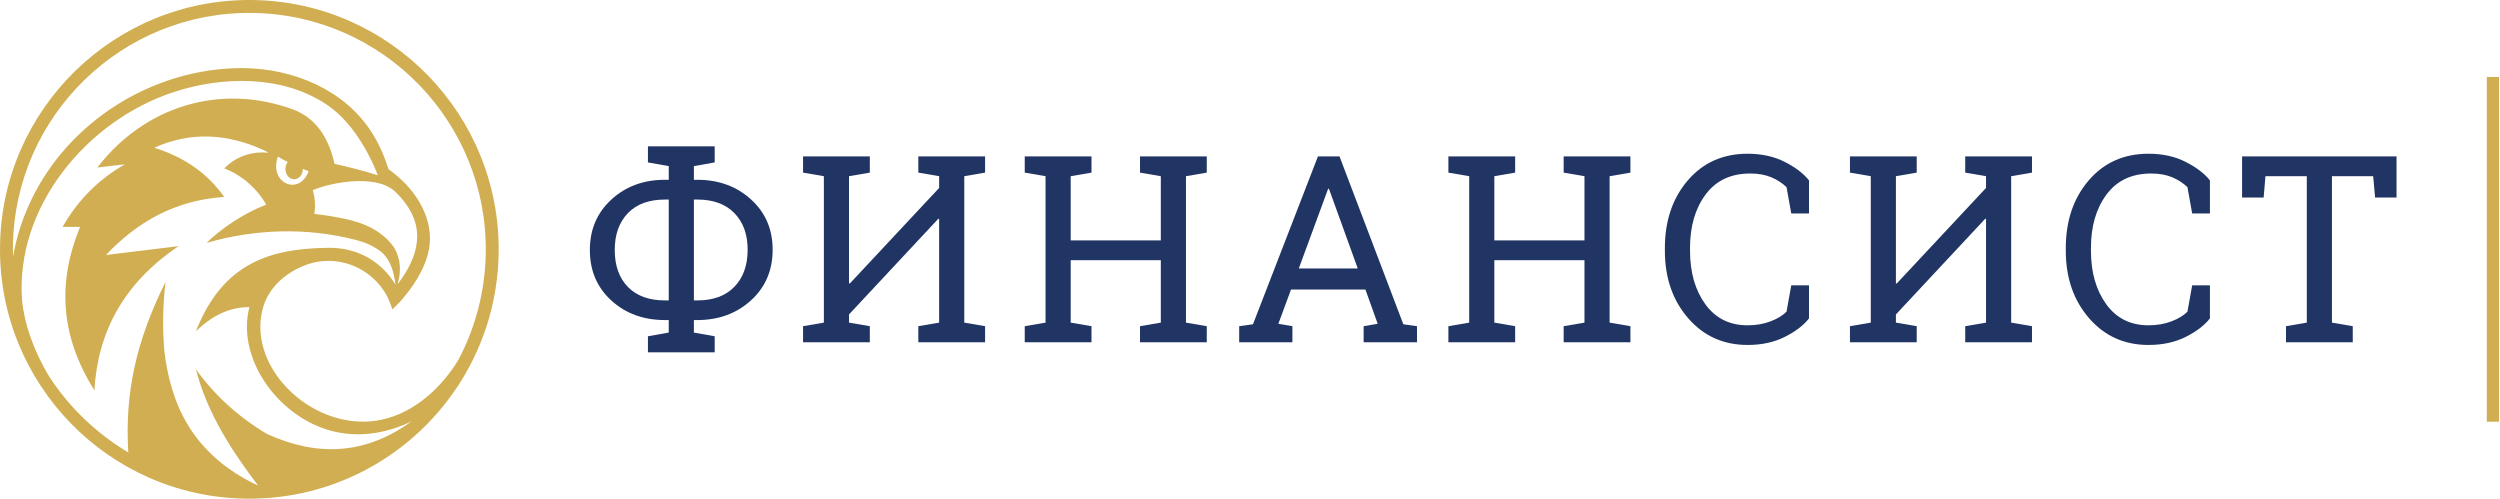 <?xml version="1.0" encoding="UTF-8" standalone="no"?> <svg xmlns="http://www.w3.org/2000/svg" xmlns:xlink="http://www.w3.org/1999/xlink" xmlns:serif="http://www.serif.com/" width="100%" height="100%" viewBox="0 0 1842 368" xml:space="preserve" style="fill-rule:evenodd;clip-rule:evenodd;stroke-linejoin:round;stroke-miterlimit:1.414;"> <path d="M490.003,235.823c-15.864,0 -29.063,-4.813 -39.597,-14.438c-10.534,-9.625 -15.801,-22.024 -15.801,-37.198c0,-15.049 5.282,-27.433 15.848,-37.152c10.566,-9.719 23.749,-14.579 39.55,-14.579l2.728,0l0,-10.064l-15.331,-2.727l0,-11.851l49.191,0l0,11.851l-15.331,2.727l0,10.064l2.445,0c15.801,0 29.016,4.828 39.644,14.485c10.629,9.656 15.943,22.009 15.943,37.057c0,15.175 -5.314,27.606 -15.943,37.293c-10.628,9.688 -23.843,14.532 -39.644,14.532l-2.445,0l0,9.217l15.331,2.728l0,11.851l-49.191,0l0,-11.851l15.331,-2.728l0,-9.217l-2.728,0Zm0,-88.788c-11.851,0 -20.99,3.354 -27.417,10.064c-6.427,6.709 -9.641,15.738 -9.641,27.088c0,11.474 3.214,20.535 9.641,27.182c6.427,6.646 15.566,9.969 27.417,9.969l2.728,0l0,-74.303l-2.728,0Zm21.257,0l0,74.303l2.633,0c11.663,0 20.739,-3.354 27.229,-10.064c6.49,-6.709 9.735,-15.801 9.735,-27.276c0,-11.286 -3.245,-20.268 -9.735,-26.946c-6.49,-6.678 -15.566,-10.017 -27.229,-10.017l-2.633,0Z" style="fill:#213564;fill-rule:nonzero;"></path> <path d="M640.884,115.244l0,11.945l-15.331,2.634l0,78.912l0.565,0.188l65.838,-70.447l0,-8.653l-15.331,-2.634l0,-11.945l49.191,0l0,11.945l-15.331,2.634l0,107.881l15.331,2.634l0,11.85l-49.191,0l0,-11.85l15.331,-2.634l0,-76.373l-0.564,-0.188l-65.839,70.541l0,6.02l15.331,2.634l0,11.85l-49.19,0l0,-11.85l15.331,-2.634l0,-107.881l-15.331,-2.634l0,-11.945l49.19,0Z" style="fill:#213564;fill-rule:nonzero;"></path> <path d="M755.028,127.189l0,-11.945l49.191,0l0,11.945l-15.331,2.634l0,47.309l66.403,0l0,-47.309l-15.331,-2.634l0,-11.945l49.191,0l0,11.945l-15.331,2.634l0,107.881l15.331,2.634l0,11.85l-49.191,0l0,-11.85l15.331,-2.634l0,-45.993l-66.403,0l0,45.993l15.331,2.634l0,11.85l-49.191,0l0,-11.85l15.331,-2.634l0,-107.881l-15.331,-2.634Z" style="fill:#213564;fill-rule:nonzero;"></path> <path d="M913.029,240.338l10.158,-1.411l47.874,-123.683l15.896,0l47.027,123.683l10.064,1.411l0,11.85l-39.315,0l0,-11.85l10.346,-1.788l-9.029,-25.206l-54.834,0l-9.312,25.206l10.346,1.788l0,11.85l-39.221,0l0,-11.85Zm43.924,-42.513l43.454,0l-21.257,-58.785l-0.564,0l-21.633,58.785Z" style="fill:#213564;fill-rule:nonzero;"></path> <path d="M1067.17,127.189l0,-11.945l49.19,0l0,11.945l-15.331,2.634l0,47.309l66.403,0l0,-47.309l-15.331,-2.634l0,-11.945l49.191,0l0,11.945l-15.331,2.634l0,107.881l15.331,2.634l0,11.85l-49.191,0l0,-11.85l15.331,-2.634l0,-45.993l-66.403,0l0,45.993l15.331,2.634l0,11.85l-49.19,0l0,-11.85l15.331,-2.634l0,-107.881l-15.331,-2.634Z" style="fill:#213564;fill-rule:nonzero;"></path> <path d="M1332.87,157.287l-13.074,0l-3.48,-19.376c-3.009,-2.947 -6.709,-5.361 -11.098,-7.242c-4.389,-1.881 -9.625,-2.821 -15.707,-2.821c-14.234,0 -25.176,5.157 -32.826,15.472c-7.649,10.314 -11.474,23.404 -11.474,39.268l0,2.163c0,15.864 3.746,28.985 11.239,39.362c7.493,10.377 17.886,15.566 31.18,15.566c6.207,0 11.85,-0.972 16.929,-2.916c5.079,-1.943 8.998,-4.326 11.757,-7.148l3.48,-19.375l13.074,0l0,24.36c-3.95,5.079 -9.876,9.609 -17.776,13.591c-7.901,3.982 -17.056,5.973 -27.464,5.973c-17.808,0 -32.418,-6.584 -43.83,-19.752c-11.412,-13.168 -17.118,-29.721 -17.118,-49.661l0,-1.975c0,-20.065 5.612,-36.666 16.836,-49.802c11.224,-13.137 25.928,-19.705 44.112,-19.705c10.408,0 19.563,2.022 27.464,6.067c7.9,4.044 13.826,8.574 17.776,13.591l0,24.36Z" style="fill:#213564;fill-rule:nonzero;"></path> <path d="M1412.24,115.244l0,11.945l-15.331,2.634l0,78.912l0.565,0.188l65.838,-70.447l0,-8.653l-15.331,-2.634l0,-11.945l49.191,0l0,11.945l-15.331,2.634l0,107.881l15.331,2.634l0,11.85l-49.191,0l0,-11.85l15.331,-2.634l0,-76.373l-0.564,-0.188l-65.839,70.541l0,6.02l15.331,2.634l0,11.85l-49.191,0l0,-11.85l15.331,-2.634l0,-107.881l-15.331,-2.634l0,-11.945l49.191,0Z" style="fill:#213564;fill-rule:nonzero;"></path> <path d="M1628.27,157.287l-13.074,0l-3.48,-19.376c-3.01,-2.947 -6.709,-5.361 -11.099,-7.242c-4.389,-1.881 -9.624,-2.821 -15.707,-2.821c-14.233,0 -25.175,5.157 -32.825,15.472c-7.65,10.314 -11.475,23.404 -11.475,39.268l0,2.163c0,15.864 3.747,28.985 11.24,39.362c7.493,10.377 17.886,15.566 31.179,15.566c6.208,0 11.851,-0.972 16.93,-2.916c5.079,-1.943 8.998,-4.326 11.757,-7.148l3.48,-19.375l13.074,0l0,24.36c-3.951,5.079 -9.876,9.609 -17.777,13.591c-7.9,3.982 -17.055,5.973 -27.464,5.973c-17.808,0 -32.418,-6.584 -43.83,-19.752c-11.412,-13.168 -17.118,-29.721 -17.118,-49.661l0,-1.975c0,-20.065 5.612,-36.666 16.836,-49.802c11.224,-13.137 25.928,-19.705 44.112,-19.705c10.409,0 19.564,2.022 27.464,6.067c7.901,4.044 13.826,8.574 17.777,13.591l0,24.36Z" style="fill:#213564;fill-rule:nonzero;"></path> <path d="M1765.77,115.244l0,30.286l-15.801,0l-1.411,-15.707l-30.38,0l0,107.881l15.331,2.634l0,11.85l-49.191,0l0,-11.85l15.331,-2.634l0,-107.881l-30.474,0l-1.316,15.707l-15.896,0l0,-30.286l113.807,0Z" style="fill:#213564;fill-rule:nonzero;"></path> <rect x="1832.26" y="56.712" width="9" height="254.009" style="fill:#d1ae52;"></rect> <path d="M270.83,345.472c-26.658,14.4 -57.247,22.393 -89.668,21.943c-101.386,-1.411 -182.554,-84.868 -181.144,-186.253c1.41,-101.386 84.867,-182.554 186.253,-181.144c101.386,1.41 182.554,84.867 181.144,186.253c-0.96,68.964 -39.881,128.573 -96.584,159.201l-0.001,0Zm32.364,-35.028c-19.418,9.599 -41.71,12.56 -62.233,6.108c-37.661,-11.84 -66.723,-53.427 -57.201,-90.237c-11.649,-0.257 -25.661,4.236 -39.402,17.813c20.032,-51.443 56.3,-61.087 97.623,-61.529l0.373,-0.007l0.235,0l0.184,-0.002l-0.003,0.001c17.392,-0.055 34.78,7.207 46.359,23.665c0.78,1.108 1.684,2.524 2.264,3.451c-1.047,-9.578 -4.13,-19.524 -11.544,-24.914c-6.177,-4.491 -12.111,-6.575 -18.332,-8.185l0.003,0.005c-35.513,-9.075 -73.595,-8.012 -109.253,2.34c10.072,-10.151 27.407,-21.916 43.907,-28.177l0.486,0.858c-6.926,-12.472 -18.031,-22.309 -31.418,-27.613c7.081,-7.226 16.948,-11.712 27.855,-11.712c1.597,0 3.172,0.097 4.719,0.284c-0.686,-0.488 -1.415,-0.953 -2.189,-1.395l-0.325,-0.151c-27.665,-12.837 -54.91,-14.248 -81.659,-2.203c23.387,7.301 39.993,19.839 51.557,36.273c-36.278,2.39 -64.189,18.495 -87.122,42.76l53.518,-6.529c-40.896,27.569 -59.624,63.725 -62.034,106.203c-25.75,-40.665 -26.96,-80.749 -10.548,-120.414l-12.871,0c11.445,-20.13 26.918,-35.239 45.839,-46.051l-20.257,2.319c34.888,-45.299 90.924,-62.507 144.695,-42.58l0.022,-0.007c17.329,6.72 26.023,22.018 30.034,39.886c10.822,2.383 21.473,5.156 31.914,8.409c-3.154,-8.263 -15.469,-37.288 -37.787,-52.144c-32.867,-21.879 -77.123,-20.874 -112.926,-9.042c-63.841,21.098 -116.573,84.678 -111.408,153.43c1.562,16.724 8.482,37.112 19.944,56.012c14.801,22.839 34.964,42.035 58.321,55.993c-2.675,-43.474 5.666,-82.026 27.442,-125.673c-2.151,17.962 -2.293,34.971 -0.846,51.228c4.506,36.994 19.2,75.439 69.077,98.885l-0.432,-0.569c-18.294,-24.139 -37,-52.24 -45.417,-85.123c14.041,19.483 31.957,35.593 52.471,47.658c36.571,16.681 72.01,15.526 105.966,-9.034l0.399,-0.29Zm34.5,-45.227c12.543,-23.631 19.812,-50.508 20.209,-79.078c1.337,-96.136 -75.628,-175.272 -171.764,-176.609c-96.136,-1.337 -175.272,75.628 -176.609,171.764c-0.037,2.646 -0.015,5.278 0.066,7.897c4.944,-29.238 18.762,-57.399 38.756,-79.926c32.153,-36.227 79.278,-58.65 128.867,-59.093c0.713,-0.002 1.426,-0.002 2.139,0.002c36.894,0.387 74.666,15.996 94.688,47.615c5.26,8.307 9.251,17.364 12.119,26.759c0.686,0.506 1.364,1.021 2.041,1.538c1.666,1.288 3.306,2.609 4.906,3.979c16.009,13.713 28.058,35.114 22.176,57.148c-3.434,12.865 -11.092,24.227 -19.888,34.421c-1.266,1.468 -6.271,6.344 -6.271,6.344c0,0 -2.321,-6.841 -4.043,-10.044c-11.565,-21.146 -37.56,-32.019 -61.853,-21.888c-13.797,5.754 -25.694,16.496 -29.651,31.343c-11.995,45.01 39.475,92.585 88.18,81.718c23.684,-5.285 43.377,-23.313 55.828,-43.72l0.104,-0.17Zm-47.364,-124.804c-2.397,-1.8 -5.156,-3.5 -8.156,-4.52c-17,-5.781 -41.719,-0.166 -51.713,4.195c1.069,3.556 1.643,7.326 1.643,11.228c0,2.145 -0.173,4.25 -0.507,6.301c7.128,0.778 14.157,1.894 21.092,3.327c16.1,3.144 29.315,9.522 37.642,21.381c5.352,9.115 5.142,18.106 2.675,27.047c10.21,-13.367 17.976,-29.842 12.659,-46.367c-2.851,-8.862 -8.606,-16.284 -15.335,-22.592Zm-78.323,-21.03c-2.455,-1.252 -4.861,-2.579 -7.213,-3.987c-7.025,19.406 15.671,29.52 22.636,10.71c-1.451,-0.538 -2.889,-1.095 -4.314,-1.672c0.001,0.027 0.001,0.054 0.001,0.08c0,4.179 -2.869,7.571 -6.403,7.571c-3.534,0 -6.403,-3.392 -6.403,-7.571c0,-1.979 0.643,-3.781 1.696,-5.131Z" style="fill:#d1ae52;"></path> </svg> 